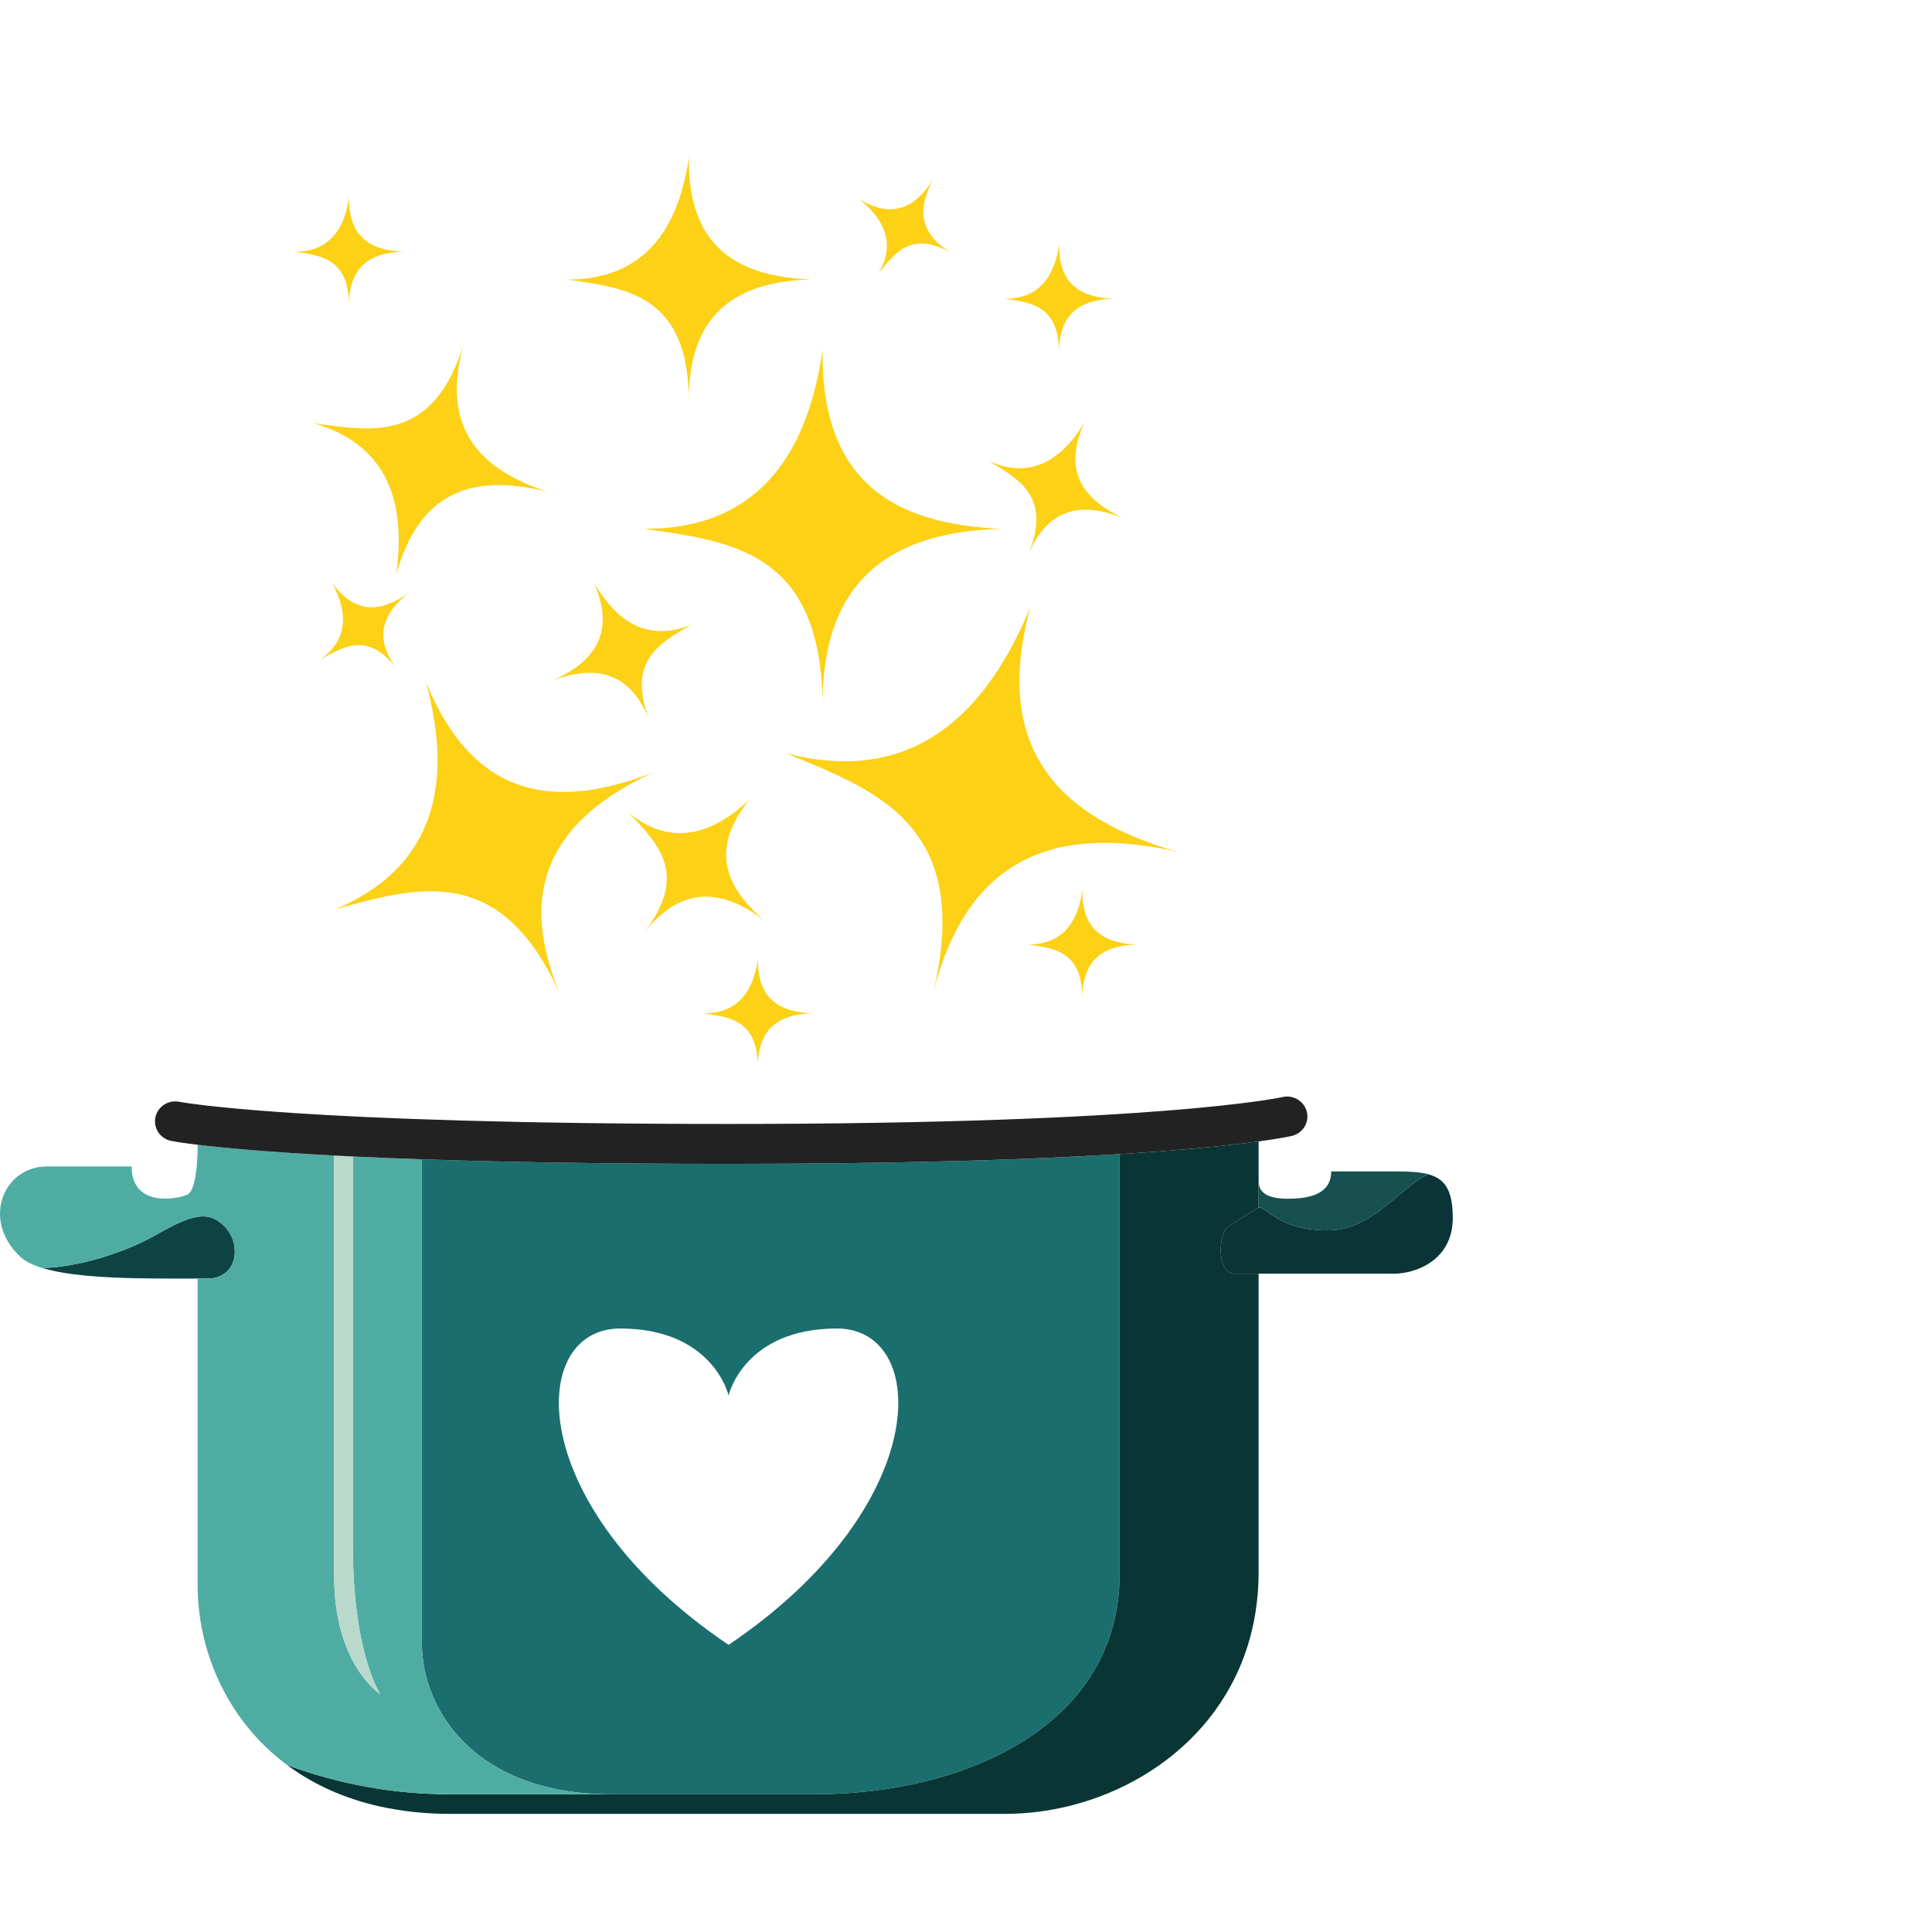 <svg width="148" height="148" viewBox="0 0 148 148" fill="none" xmlns="http://www.w3.org/2000/svg">
<path d="M52.775 12.037C51.882 18.204 48.85 21.441 43.415 21.412C48.044 22.071 52.761 22.584 52.775 30.797C52.688 24.044 56.364 21.558 62.165 21.412C56.599 21.192 52.658 19.024 52.775 12.037ZM71.496 13.733C70.163 15.82 68.449 16.852 65.798 15.239C67.981 16.966 68.522 18.866 67.292 20.947C68.596 19.31 69.856 17.618 73.005 19.443C70.397 17.969 70.251 15.99 71.496 13.733ZM26.742 15.107C26.347 17.861 24.984 19.296 22.567 19.282C24.633 19.575 26.727 19.809 26.742 23.459C26.698 20.456 28.339 19.34 30.917 19.282C28.441 19.179 26.684 18.212 26.742 15.107ZM81.135 18.709C80.739 21.463 79.377 22.898 76.96 22.884C79.025 23.177 81.12 23.411 81.135 27.061C81.091 24.059 82.731 22.942 85.31 22.884C82.834 22.781 81.076 21.814 81.135 18.709ZM35.622 26.051C33.308 33.917 28.626 33.082 23.998 32.408C29.221 33.902 31.227 37.872 30.346 44.039C32.2 37.301 36.589 36.334 41.98 37.682C36.472 35.909 33.645 32.496 35.622 26.051ZM63.015 26.783C61.726 35.807 57.258 40.553 49.304 40.509C56.071 41.461 63.015 42.223 63.015 54.234C62.898 44.376 68.273 40.728 76.755 40.509C68.625 40.187 62.853 37.008 63.015 26.783ZM83.054 32.394C81.135 35.558 78.732 36.612 75.773 35.338C78.161 36.759 80.607 38.136 78.718 42.603C80.227 38.912 82.805 38.399 85.998 39.674C83.024 38.253 81.369 36.173 83.054 32.394ZM25.427 44.625C26.769 47.071 26.544 49.034 24.605 50.484C26.43 49.474 28.245 48.39 30.451 51.305C28.61 48.932 29.25 47.057 31.273 45.445C29.234 46.866 27.249 47.145 25.427 44.625ZM45.524 44.669C47.194 48.595 45.451 50.719 42.346 52.125C45.671 50.88 48.322 51.466 49.802 55.304C47.941 50.645 50.505 49.269 52.98 47.848C49.904 49.093 47.443 47.98 45.524 44.669ZM78.923 46.515C75.026 55.992 68.859 59.947 60.202 57.706C67.321 60.606 74.675 63.346 71.394 76.441C73.957 65.645 80.827 63.155 90.129 65.235C81.355 62.672 75.935 57.618 78.923 46.515ZM32.64 52.286C34.934 60.753 32.766 66.656 25.708 69.644C32.074 67.916 38.508 65.953 43.093 76.588C39.226 67.901 42.595 62.613 50.022 59.185C42.697 61.998 36.384 61.383 32.64 52.286ZM57.448 61.222C54.255 64.239 51.149 64.679 48.19 62.291C50.461 64.679 52.819 67.037 49.245 71.564C52.145 67.814 55.28 68.033 58.518 70.494C55.559 67.945 54.328 65.001 57.448 61.222ZM82.922 68.18C82.526 70.934 81.164 72.369 78.747 72.355C80.812 72.647 82.907 72.882 82.922 76.529C82.878 73.526 84.519 72.413 87.097 72.355C84.621 72.252 82.863 71.285 82.922 68.18ZM58.063 73.453C57.668 76.207 56.306 77.643 53.889 77.628C55.954 77.921 58.049 78.155 58.063 81.803C58.02 78.8 59.66 77.686 62.238 77.628C59.763 77.525 58.005 76.559 58.063 73.453Z" fill="#FCD116"/>
<path d="M32.316 88.807V125.856C32.316 131.059 36.468 137.45 46.811 137.45H62.44C74.068 137.45 85.769 132.098 85.769 120.578V88.407C79.134 88.816 69.502 89.157 55.812 89.157C45.993 89.157 38.3 89.013 32.316 88.807ZM64.121 101.77C71.266 101.77 71.533 115.396 55.813 126.004C40.09 115.396 40.357 101.77 47.502 101.77C54.647 101.77 55.813 106.9 55.813 106.9C55.813 106.9 56.976 101.77 64.121 101.77Z" fill="#1B6E6E"/>
<path d="M77.011 138.951C78.734 138.947 80.449 138.726 82.115 138.294C89.655 136.352 96.414 130.149 96.414 120.429V97.571H94.611C93.112 97.571 93.393 94.477 94.017 94.029C94.79 93.489 95.59 92.987 96.414 92.525V87.439C94.392 87.716 91.02 88.083 85.769 88.407V120.578C85.769 132.098 74.068 137.45 62.44 137.45H34.505C30.23 137.455 25.989 136.694 21.99 135.206C23.915 136.637 26.266 137.748 29.065 138.376C30.851 138.767 32.675 138.96 34.505 138.951H77.011Z" fill="#0A3535"/>
<path d="M17.217 93.966C16.585 93.309 15.938 93.093 15.139 93.213C14.268 93.344 13.219 93.876 11.819 94.671C9.774 95.833 6.177 97.08 3.225 97.13C6.011 97.988 10.948 97.951 15.139 97.942H15.896C18.198 97.942 18.537 95.34 17.217 93.966Z" fill="#0E4345"/>
<path d="M46.811 137.45C36.468 137.45 32.316 131.059 32.316 125.856V88.807C30.38 88.74 28.622 88.667 27.031 88.591V118.366C27.031 126.598 29.078 129.699 29.142 129.793C29.034 129.725 25.596 127.458 25.596 120.726V88.518C20.268 88.237 16.996 87.92 15.144 87.695C15.143 87.802 15.142 87.923 15.139 88.055C15.115 89.228 14.98 91.226 14.348 91.512C13.44 91.92 10.083 92.442 10.083 89.356H3.589C0.267 89.356 -1.47 93.481 1.589 96.307C1.97 96.647 2.531 96.916 3.225 97.13C6.177 97.08 9.774 95.833 11.819 94.671C13.219 93.876 14.268 93.344 15.139 93.213C15.938 93.093 16.585 93.309 17.217 93.966C18.537 95.34 18.198 97.942 15.896 97.942H15.139V121.432C15.139 126.353 17.308 131.725 21.99 135.206C25.989 136.694 30.23 137.455 34.505 137.45H46.811Z" fill="#4FACA3"/>
<path d="M96.414 92.525C95.59 92.987 94.79 93.489 94.017 94.029C93.393 94.477 93.112 97.571 94.611 97.571L106.758 97.571C108.541 97.571 111.289 96.484 111.289 93.304C111.289 91.171 110.69 90.295 109.395 89.948C107.139 91.058 105.114 94.252 101.719 94.252C97.782 94.252 96.904 92.274 96.414 92.525Z" fill="#0A3435"/>
<path d="M101.719 94.252C105.114 94.252 107.139 91.058 109.395 89.948C108.763 89.778 107.962 89.736 106.984 89.736H101.974C101.974 91.437 100.388 91.828 98.661 91.828C96.933 91.828 96.414 91.269 96.414 90.435V92.525C96.904 92.274 97.782 94.252 101.719 94.252Z" fill="#165050"/>
<path d="M25.596 120.726C25.596 127.458 29.034 129.725 29.142 129.793C29.078 129.699 27.031 126.598 27.031 118.366V88.591C26.537 88.567 26.058 88.543 25.596 88.518V120.726Z" fill="#BAD9CD"/>
<path d="M27.031 88.591C28.622 88.667 30.38 88.74 32.316 88.807C38.3 89.013 45.993 89.157 55.812 89.157C69.502 89.157 79.134 88.816 85.769 88.407C91.02 88.083 94.392 87.716 96.414 87.439C98.116 87.207 98.863 87.038 98.964 87.015C99.364 86.92 99.709 86.674 99.924 86.329C100.139 85.984 100.207 85.57 100.112 85.176C100.017 84.782 99.768 84.442 99.418 84.229C99.069 84.016 98.648 83.948 98.248 84.04C98.158 84.061 88.896 86.1 55.812 86.1C22.801 86.1 13.873 84.429 13.732 84.402C13.329 84.322 12.911 84.403 12.568 84.626C12.225 84.85 11.987 85.198 11.904 85.594C11.822 85.99 11.902 86.403 12.128 86.741C12.354 87.079 12.707 87.315 13.109 87.397C13.197 87.415 13.794 87.531 15.144 87.695C16.996 87.92 20.268 88.237 25.596 88.518C26.058 88.543 26.537 88.567 27.031 88.591Z" fill="#222222"/>
</svg>
